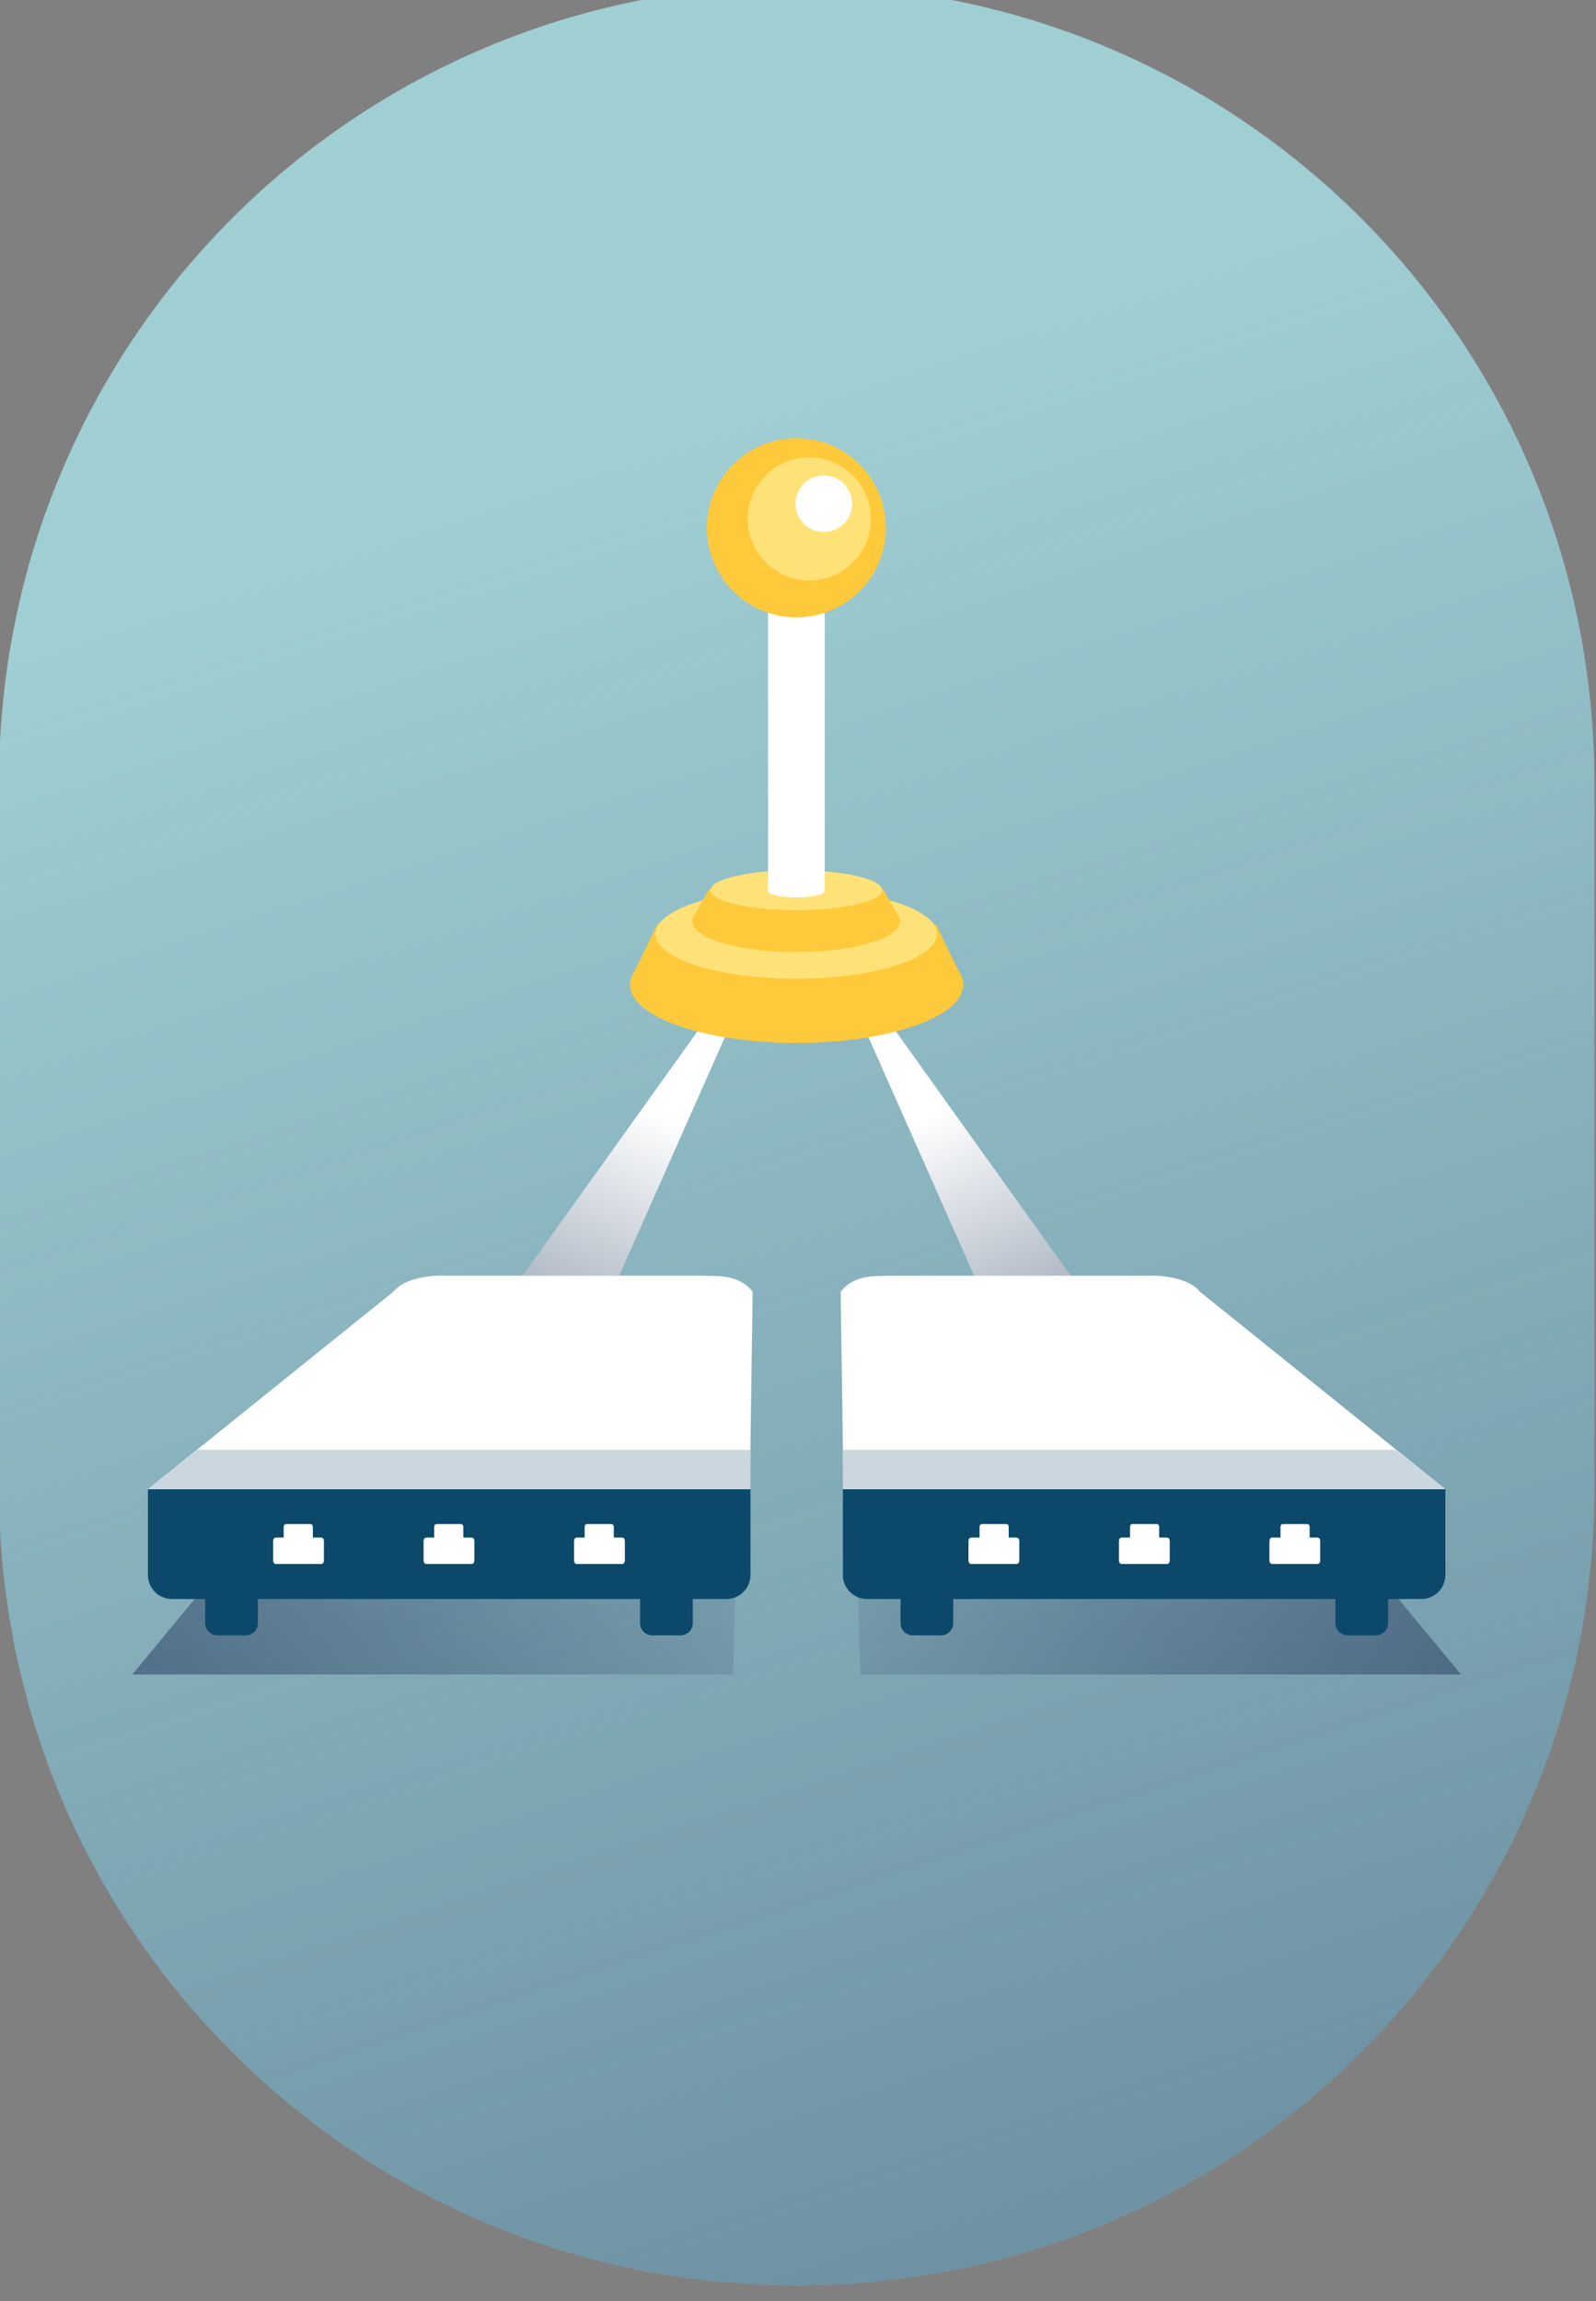 <?xml version="1.0" encoding="UTF-8" standalone="no"?>
<!-- Created with Inkscape (http://www.inkscape.org/) -->

<svg
   width="57.596mm"
   height="83.007mm"
   viewBox="0 0 57.596 83.007"
   version="1.1"
   id="svg6181"
   inkscape:version="1.1.1 (1:1.1+202109281949+c3084ef5ed)"
   sodipodi:docname="software-defined_network.svg"
   xmlns:inkscape="http://www.inkscape.org/namespaces/inkscape"
   xmlns:sodipodi="http://sodipodi.sourceforge.net/DTD/sodipodi-0.dtd"
   xmlns:xlink="http://www.w3.org/1999/xlink"
   xmlns="http://www.w3.org/2000/svg"
   xmlns:svg="http://www.w3.org/2000/svg">
  <rect x="0" y="0" width="57.596" height="83.007" fill="#808080" stroke="none"/>
  <sodipodi:namedview
     id="namedview6183"
     pagecolor="#ffffff"
     bordercolor="#000000"
     borderopacity="1"
     inkscape:pageshadow="0"
     inkscape:pageopacity="0"
     inkscape:pagecheckerboard="0"
     inkscape:document-units="mm"
     showgrid="false"
     inkscape:zoom="1.7789172"
     inkscape:cx="80.10491"
     inkscape:cy="186.63039"
     inkscape:window-width="1920"
     inkscape:window-height="996"
     inkscape:window-x="0"
     inkscape:window-y="28"
     inkscape:window-maximized="1"
     inkscape:current-layer="layer1" />
  <defs
     id="defs6178">
    <linearGradient
       inkscape:collect="always"
       id="linearGradient2448">
      <stop
         style="stop-color:#385170;stop-opacity:0.761"
         offset="0"
         id="stop2444" />
      <stop
         style="stop-color:#385170;stop-opacity:0;"
         offset="1"
         id="stop2446" />
    </linearGradient>
    <linearGradient
       id="linearGradient14540-9"
       y2="232.79"
       gradientUnits="userSpaceOnUse"
       x2="1045.4"
       gradientTransform="matrix(0.415,0,0,0.415,1763.92,816.694)"
       y1="236.85"
       x1="1146.2">
      <stop
         id="stop2444-7-8-0"
         stop-color="#385170"
         stop-opacity="0.761"
         offset="0" />
      <stop
         id="stop2446-4-0-6"
         stop-color="#385170"
         stop-opacity="0"
         offset="1" />
    </linearGradient>
    <linearGradient
       inkscape:collect="always"
       xlink:href="#linearGradient2448"
       id="linearGradient4904"
       gradientUnits="userSpaceOnUse"
       gradientTransform="matrix(1.013,0,0,1.014,-781.711,1602.245)"
       x1="965.932"
       y1="309.429"
       x2="930.145"
       y2="199.945" />
    <linearGradient
       inkscape:collect="always"
       xlink:href="#linearGradient14540-9"
       id="linearGradient4901"
       gradientUnits="userSpaceOnUse"
       gradientTransform="matrix(-0.337,0,0,0.337,515.88,1770.056)"
       x1="1150.164"
       y1="263.048"
       x2="1064.518"
       y2="211.725" />
    <linearGradient
       inkscape:collect="always"
       xlink:href="#linearGradient14540-9"
       id="linearGradient4899"
       gradientUnits="userSpaceOnUse"
       gradientTransform="matrix(0.337,0,0,0.337,-197.853,1770.056)"
       x1="1150.164"
       y1="263.048"
       x2="1064.518"
       y2="211.725" />
    <linearGradient
       inkscape:collect="always"
       xlink:href="#linearGradient2448"
       id="linearGradient4883"
       gradientUnits="userSpaceOnUse"
       gradientTransform="matrix(-1.061,0,0,1.061,2829.786,879.935)"
       x1="2505.643"
       y1="913.121"
       x2="2511.955"
       y2="899.359" />
    <linearGradient
       inkscape:collect="always"
       xlink:href="#linearGradient2448"
       id="linearGradient4881-9"
       gradientUnits="userSpaceOnUse"
       gradientTransform="matrix(1.061,0,0,1.061,-2511.759,879.935)"
       x1="2505.643"
       y1="913.121"
       x2="2511.955"
       y2="899.359" />
  </defs>
  <g
     inkscape:label="Layer 1"
     inkscape:groupmode="layer"
     id="layer1"
     transform="translate(-95.723,-101.107)">
    <g
       id="g8774"
       transform="matrix(0.891,0,0,0.891,-17.208,-1492.984)">
      <path
         id="path4720"
         d="m 159.013,1788.497 c 17.9,0 32.31,14.412 32.31,32.316 v 28.498 c 0,17.903 -14.41,32.316 -32.31,32.316 -17.9,0 -32.31,-14.412 -32.31,-32.316 v -28.498 c 0,-17.903 14.41,-32.316 32.31,-32.316 z"
         fill="#9fd3ce"
         style="fill:#9fced3;fill-opacity:1;stroke-width:0.292" />
      <path
         id="path4722"
         style="fill:url(#linearGradient4904);fill-opacity:1;stroke:none;stroke-width:0.292;stroke-linecap:round;stroke-linejoin:round;stroke-miterlimit:4;stroke-dasharray:none;stop-color:#000000"
         d="m 159.013,1788.498 c 17.9,0 32.31,14.413 32.31,32.315 v 28.498 c 0,17.903 -14.41,32.315 -32.31,32.315 -17.9,0 -32.31,-14.413 -32.31,-32.315 v -28.498 c 0,-17.903 14.41,-32.315 32.31,-32.315 z" />
      <path
         id="path4724"
         d="m 156.78,1845.64 -0.348,11.26 h -24.328 l 9.319,-11.26 h 15.36 z"
         fill="url(#linearGradient14540)"
         style="fill:url(#linearGradient4901);stroke-width:0.292"
         sodipodi:nodetypes="cccccc" />
      <path
         id="path4726"
         d="m 161.246,1845.64 0.348,11.26 h 24.328 l -9.319,-11.26 h -15.36 z"
         fill="url(#linearGradient14540)"
         style="fill:url(#linearGradient4899);stroke-width:0.292"
         sodipodi:nodetypes="cccccc" />
      <path
         id="path4800"
         d="m 161.824,1829.174 12.017,16.8 c -0.705,1.191 -3.187,2.291 -3.86,3.292 l -8.913,-20.09 z"
         fill="url(#linearGradient8895)"
         style="fill:#ffffff;fill-opacity:1;stroke-width:0.337"
         sodipodi:nodetypes="ccccc" />
      <path
         id="path4802"
         d="m 161.824,1829.174 12.017,16.8 c -0.705,1.191 -3.187,2.291 -3.86,3.292 l -8.913,-20.09 z"
         fill="url(#linearGradient8897)"
         style="fill:url(#linearGradient4883);fill-opacity:1;stroke-width:0.337"
         sodipodi:nodetypes="ccccc" />
      <path
         id="path4804"
         d="m 156.202,1829.174 -12.017,16.8 c 0.705,1.191 3.187,2.291 3.86,3.292 l 8.913,-20.09 z"
         fill="url(#linearGradient8897)"
         style="fill:#ffffff;fill-opacity:1;stroke-width:0.337"
         sodipodi:nodetypes="ccccc" />
      <path
         id="path4806"
         d="m 156.202,1829.174 -12.017,16.8 c 0.705,1.191 3.187,2.291 3.86,3.292 l 8.913,-20.09 z"
         fill="url(#linearGradient8897)"
         style="fill:url(#linearGradient4881-9);fill-opacity:1;stroke-width:0.337"
         sodipodi:nodetypes="ccccc" />
      <path
         id="path4808"
         style="color:#000000;fill:#ffffff;fill-opacity:1;stroke-width:0.21"
         d="m 144.574,1840.755 c 0.365,0 -1.303,-0.095 -1.892,0.645 l -9.95,8.003 h 12.192 12.192 l 0.115,-8.003 c -0.588,-0.741 -1.528,-0.617 -1.892,-0.645 h -5.363 -5.403 z"
         fill="url(#linearGradient8903)"
         sodipodi:nodetypes="sccccccccs" />
      <path
         id="path4810"
         style="color:#000000;fill:#0c4869;fill-opacity:1;stroke-width:0.21"
         d="m 136.694,1851.618 h -1.14 c -0.276,0 -0.498,0.222 -0.498,0.498 v 2.701 c 0,0.276 0.222,0.498 0.498,0.498 h 1.14 c 0.276,0 0.498,-0.222 0.498,-0.498 v -2.701 c 0,-0.276 -0.222,-0.498 -0.498,-0.498 z"
         sodipodi:nodetypes="sssssssss" />
      <path
         id="path4812"
         style="color:#000000;fill:#0c4869;fill-opacity:1;stroke-width:0.21"
         d="m 154.308,1851.618 h -1.14 c -0.276,0 -0.498,0.222 -0.498,0.498 v 2.701 c 0,0.276 0.222,0.498 0.498,0.498 h 1.14 c 0.276,0 0.498,-0.222 0.498,-0.498 v -2.701 c 0,-0.276 -0.222,-0.498 -0.498,-0.498 z"
         sodipodi:nodetypes="sssssssss" />
      <path
         id="path4814"
         style="color:#000000;fill:#0c4869;fill-opacity:1;stroke-width:0.21"
         d="m 132.739,1849.394 v 1.348 0.683 1.443 c 0,0.538 0.43,0.975 0.968,0.975 h 22.461 c 0.538,0 0.974,-0.437 0.974,-0.975 v -1.443 -0.683 -1.348 H 132.74 Z"
         fill="url(#linearGradient8905)"
         sodipodi:nodetypes="cccssssccccc" />
      <path
         id="path4816"
         d="m 151.516,1850.81 c 0.049,0 0.09,0.046 0.09,0.107 v 0.438 h 0.339 c 0.061,0 0.11,0.062 0.11,0.138 v 0.795 c 0,0.075 -0.05,0.138 -0.11,0.138 H 150.107 c -0.061,0 -0.11,-0.062 -0.11,-0.138 v -0.795 c 0,-0.075 0.05,-0.138 0.11,-0.138 h 0.319 v -0.438 c 0,-0.061 0.041,-0.107 0.09,-0.107 h 1.001 z"
         style="fill:#ffffff;fill-opacity:1;stroke-width:0.202"
         sodipodi:nodetypes="cscsssssssscsscc" />
      <path
         id="path4818"
         d="m 145.421,1850.81 c 0.049,0 0.09,0.046 0.09,0.107 v 0.438 h 0.339 c 0.061,0 0.11,0.062 0.11,0.138 v 0.795 c 0,0.075 -0.05,0.138 -0.11,0.138 h -1.838 c -0.061,0 -0.11,-0.062 -0.11,-0.138 v -0.795 c 0,-0.075 0.05,-0.138 0.11,-0.138 h 0.319 v -0.438 c 0,-0.061 0.041,-0.107 0.09,-0.107 h 1.001 z"
         style="fill:#ffffff;fill-opacity:1;stroke-width:0.202"
         sodipodi:nodetypes="cscsssssssscsscc" />
      <path
         id="path4820"
         d="m 139.327,1850.81 c 0.049,0 0.09,0.046 0.09,0.107 v 0.438 h 0.339 c 0.061,0 0.11,0.062 0.11,0.138 v 0.795 c 0,0.075 -0.05,0.138 -0.11,0.138 h -1.838 c -0.061,0 -0.11,-0.062 -0.11,-0.138 v -0.795 c 0,-0.075 0.05,-0.138 0.11,-0.138 h 0.319 v -0.438 c 0,-0.061 0.041,-0.107 0.09,-0.107 h 1.001 z"
         style="fill:#ffffff;fill-opacity:1;stroke-width:0.202"
         sodipodi:nodetypes="cscsssssssscsscc" />
      <path
         id="path4822"
         style="color:#000000;fill:#ffc93c;fill-opacity:1;fill-rule:nonzero;stroke-width:0.322;enable-background:accumulate"
         fill="#284a6c"
         d="m 153.371,1826.527 -0.932,1.915 c -0.059,0.092 -0.113,0.187 -0.141,0.283 v 0.01 l -0.035,0.066 h 0.017 c -0.012,0.055 -0.017,0.114 -0.017,0.17 0,1.304 3.027,2.358 6.754,2.358 3.727,0 6.745,-1.055 6.745,-2.358 0,-0.056 -0.011,-0.115 -0.018,-0.17 h 0.018 l -0.035,-0.066 v -0.01 c -0.031,-0.107 -0.088,-0.209 -0.158,-0.311 l -0.915,-1.887 h -11.283 z" />
      <path
         id="path4824"
         style="color:#000000;fill:#ffe277;fill-opacity:1;fill-rule:nonzero;stroke-width:0.245;enable-background:accumulate"
         d="m 164.698,1826.914 c 0,1.002 -2.553,1.814 -5.702,1.814 -3.149,0 -5.702,-0.812 -5.702,-1.814 0,-1.002 2.553,-1.814 5.702,-1.814 3.149,0 5.702,0.812 5.702,1.814 z"
         fill="#5d8b9f" />
      <path
         id="path4826"
         style="color:#000000;fill:#ffc93c;fill-opacity:1;fill-rule:nonzero;stroke-width:0.183;enable-background:accumulate"
         d="m 155.471,1825.096 -0.582,1.018 c -0.037,0.049 -0.07,0.099 -0.088,0.15 v 0.01 l -0.021,0.035 h 0.012 c -0.011,0.029 -0.012,0.061 -0.012,0.09 0,0.693 1.888,1.253 4.214,1.253 2.325,0 4.208,-0.56 4.208,-1.253 0,-0.03 0,-0.061 -0.012,-0.09 h 0.012 l -0.021,-0.035 v -0.01 c -0.02,-0.057 -0.055,-0.111 -0.099,-0.166 l -0.571,-1.003 h -7.04 z"
         fill="#284a6c" />
      <path
         id="path4828"
         style="color:#000000;fill:#ffe277;fill-opacity:1;fill-rule:nonzero;stroke-width:0.128;enable-background:accumulate"
         d="m 162.479,1825.145 c 0,0.446 -1.559,0.807 -3.481,0.807 -1.923,0 -3.481,-0.361 -3.481,-0.807 0,-0.446 1.559,-0.807 3.481,-0.807 1.923,0 3.481,0.361 3.481,0.807 z"
         fill="#5d8b9f" />
      <path
         id="path4830"
         style="color:#000000;fill:#ffffff;fill-opacity:1;fill-rule:nonzero;stroke-width:0.042;enable-background:accumulate"
         d="m 160.149,1825.17 c 0,0.148 -0.514,0.268 -1.148,0.268 -0.634,0 -1.148,-0.12 -1.148,-0.268 0,-0.148 0.514,-0.268 1.148,-0.268 0.634,0 1.148,0.12 1.148,0.268 z"
         fill="#cee6ea" />
      <rect
         id="rect4832"
         style="color:#000000;fill:#ffffff;fill-opacity:1;fill-rule:nonzero;stroke-width:0.297;enable-background:accumulate"
         rx="0"
         ry="0"
         height="15.272"
         width="2.296"
         y="1809.898"
         x="157.854"
         fill="url(#linearGradient8907)" />
      <path
         id="path4834"
         style="color:#000000;fill:#ffc93c;fill-opacity:1;fill-rule:nonzero;stroke-width:0.279;enable-background:accumulate"
         d="m 162.627,1810.473 c 0,2.002 -1.623,3.626 -3.625,3.626 -2.002,0 -3.625,-1.623 -3.625,-3.626 0,-2.002 1.623,-3.626 3.625,-3.626 2.002,0 3.625,1.623 3.625,3.626 z"
         fill="#325a78" />
      <path
         id="path4836"
         style="color:#000000;fill:#ffe277;fill-opacity:1;fill-rule:nonzero;stroke-width:0.192;enable-background:accumulate"
         d="m 162.016,1810.114 c 0,1.376 -1.115,2.491 -2.491,2.491 -1.376,0 -2.491,-1.115 -2.491,-2.491 0,-1.376 1.115,-2.491 2.491,-2.491 1.376,0 2.491,1.115 2.491,2.491 z"
         fill="#4a6d86" />
      <path
         id="path4838"
         style="color:#000000;fill:#ffffff;fill-opacity:1;fill-rule:nonzero;stroke-width:0.088;enable-background:accumulate"
         d="m 161.258,1809.498 c 0,0.634 -0.514,1.147 -1.147,1.147 -0.633,0 -1.147,-0.514 -1.147,-1.147 0,-0.634 0.514,-1.147 1.147,-1.147 0.634,0 1.147,0.514 1.147,1.147 z"
         fill="#a5d2d8" />
      <path
         id="path4840"
         d="m 134.743,1847.804 -2.004,1.59 h 24.402 v -1.59 z"
         style="color:#000000;fill:#cbd7de;fill-opacity:1;stroke-width:0.21"
         fill="#a5d2d8"
         sodipodi:nodetypes="ccccc" />
      <path
         id="path4842"
         style="color:#000000;fill:#ffffff;fill-opacity:1;stroke-width:0.21"
         d="m 173.452,1840.755 c -0.365,0 1.303,-0.095 1.892,0.645 l 9.95,8.003 H 173.102 160.91 l -0.115,-8.003 c 0.588,-0.741 1.528,-0.617 1.892,-0.645 h 5.363 5.403 z"
         fill="url(#linearGradient8903)"
         sodipodi:nodetypes="sccccccccs" />
      <path
         id="path4844"
         style="color:#000000;fill:#0c4869;fill-opacity:1;stroke-width:0.21"
         d="m 181.332,1851.618 h 1.14 c 0.276,0 0.498,0.222 0.498,0.498 v 2.701 c 0,0.276 -0.222,0.498 -0.498,0.498 h -1.14 c -0.276,0 -0.498,-0.222 -0.498,-0.498 v -2.701 c 0,-0.276 0.222,-0.498 0.498,-0.498 z"
         sodipodi:nodetypes="sssssssss" />
      <path
         id="path4846"
         style="color:#000000;fill:#0c4869;fill-opacity:1;stroke-width:0.21"
         d="m 163.718,1851.618 h 1.14 c 0.276,0 0.498,0.222 0.498,0.498 v 2.701 c 0,0.276 -0.222,0.498 -0.498,0.498 h -1.14 c -0.276,0 -0.498,-0.222 -0.498,-0.498 v -2.701 c 0,-0.276 0.222,-0.498 0.498,-0.498 z"
         sodipodi:nodetypes="sssssssss" />
      <path
         id="path4848"
         style="color:#000000;fill:#0c4869;fill-opacity:1;stroke-width:0.21"
         d="m 185.288,1849.394 v 1.348 0.683 1.443 c 0,0.538 -0.43,0.975 -0.968,0.975 h -22.461 c -0.538,0 -0.974,-0.437 -0.974,-0.975 v -1.443 -0.683 -1.348 h 24.402 z"
         fill="url(#linearGradient8905)"
         sodipodi:nodetypes="cccssssccccc" />
      <path
         id="path4850"
         d="m 166.511,1850.81 c -0.049,0 -0.09,0.046 -0.09,0.107 v 0.438 h -0.339 c -0.061,0 -0.11,0.062 -0.11,0.138 v 0.795 c 0,0.075 0.05,0.138 0.11,0.138 h 1.838 c 0.061,0 0.11,-0.062 0.11,-0.138 v -0.795 c 0,-0.075 -0.05,-0.138 -0.11,-0.138 h -0.319 v -0.438 c 0,-0.061 -0.041,-0.107 -0.09,-0.107 h -1.001 z"
         style="fill:#ffffff;fill-opacity:1;stroke-width:0.202"
         sodipodi:nodetypes="cscsssssssscsscc" />
      <path
         id="path4852"
         d="m 172.605,1850.81 c -0.049,0 -0.09,0.046 -0.09,0.107 v 0.438 h -0.339 c -0.061,0 -0.11,0.062 -0.11,0.138 v 0.795 c 0,0.075 0.05,0.138 0.11,0.138 h 1.838 c 0.061,0 0.11,-0.062 0.11,-0.138 v -0.795 c 0,-0.075 -0.05,-0.138 -0.11,-0.138 h -0.319 v -0.438 c 0,-0.061 -0.041,-0.107 -0.09,-0.107 h -1.001 z"
         style="fill:#ffffff;fill-opacity:1;stroke-width:0.202"
         sodipodi:nodetypes="cscsssssssscsscc" />
      <path
         id="path4854"
         d="m 178.7,1850.81 c -0.049,0 -0.09,0.046 -0.09,0.107 v 0.438 h -0.339 c -0.061,0 -0.11,0.062 -0.11,0.138 v 0.795 c 0,0.075 0.05,0.138 0.11,0.138 h 1.838 c 0.061,0 0.11,-0.062 0.11,-0.138 v -0.795 c 0,-0.075 -0.05,-0.138 -0.11,-0.138 H 179.79 v -0.438 c 0,-0.061 -0.041,-0.107 -0.09,-0.107 h -1.001 z"
         style="fill:#ffffff;fill-opacity:1;stroke-width:0.202"
         sodipodi:nodetypes="cscsssssssscsscc" />
      <path
         id="path4856"
         d="m 183.283,1847.804 2.004,1.59 h -24.402 v -1.59 z"
         style="color:#000000;fill:#cbd7de;fill-opacity:1;stroke-width:0.21"
         fill="#a5d2d8"
         sodipodi:nodetypes="ccccc" />
    </g>
  </g>
</svg>
